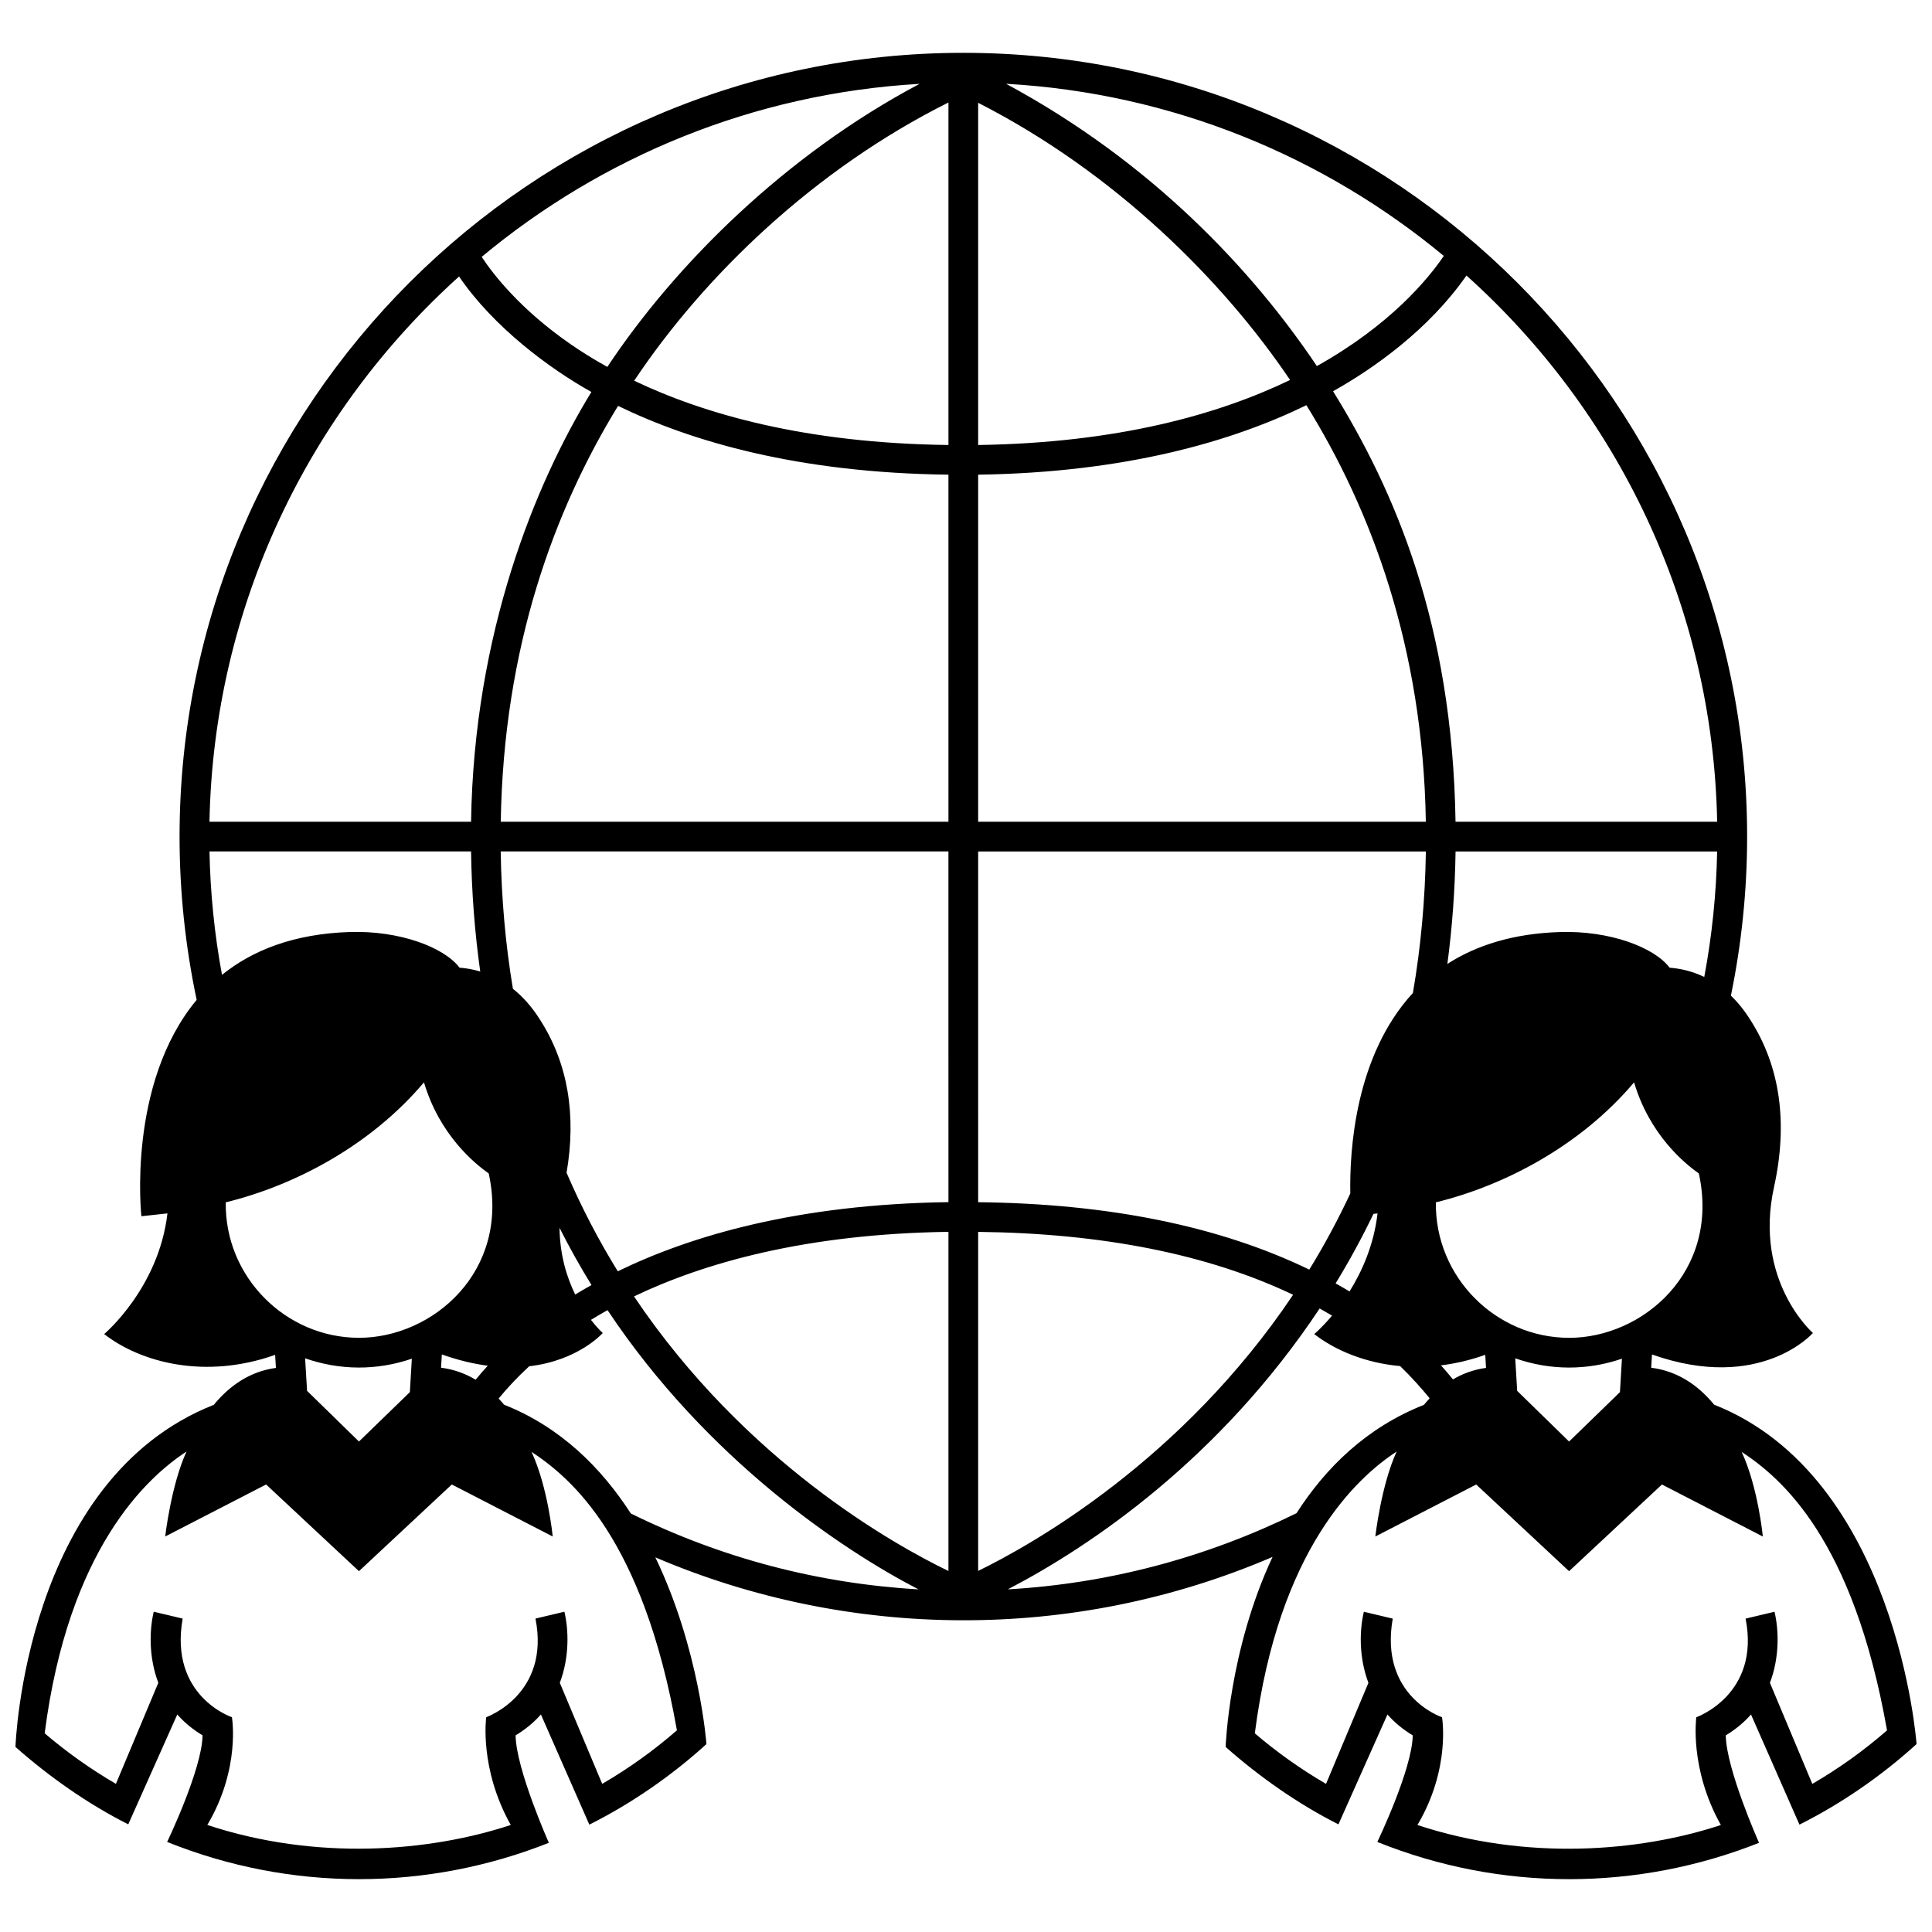 <?xml version="1.0" encoding="UTF-8"?>
<!-- Uploaded to: ICON Repo, www.svgrepo.com, Generator: ICON Repo Mixer Tools -->
<svg width="800px" height="800px" version="1.1" viewBox="144 144 512 512" xmlns="http://www.w3.org/2000/svg">
 <defs>
  <clipPath id="a">
   <path d="m148.09 158h503.81v485h-503.81z"/>
  </clipPath>
 </defs>
 <g clip-path="url(#a)">
  <path d="m608.03 598.35 12.844 29.195c11.109-5.566 21.805-12.957 31.035-21.352 0 0-5.106-70.75-53.645-89.941-4.102-4.988-9.547-8.898-16.68-9.789l0.207-3.516c28.793 10.184 42.648-5.691 42.648-5.691s-15.824-13.816-10.281-38.789c3.699-16.938 1.594-31.797-6.246-44.102-1.633-2.625-3.394-4.766-5.203-6.519 2.836-13.789 4.297-27.953 4.297-42.137 0-114.53-93.176-207.71-207.71-207.71-114.54 0-207.71 93.176-207.71 207.7 0 14.586 1.535 29.121 4.535 43.273-18.551 22.293-14.652 57.344-14.652 57.344l6.906-0.754c-2.309 19.844-16.773 31.977-16.773 31.977 9.707 7.551 26.777 12.086 45.312 5.512l0.207 3.461c-7.031 0.945-12.398 4.84-16.461 9.777-50.266 19.84-52.562 90.66-52.562 90.66 8.867 7.875 19.332 15.211 29.891 20.516l12.992-29.113c1.793 2.035 4.004 3.914 6.699 5.531-0.125 8.984-9.387 28.25-9.387 28.25 32.914 13.246 69.047 12.977 101.16 0.227 0 0-8.695-19.496-8.816-28.477 2.695-1.613 4.906-3.492 6.707-5.531l12.836 29.195c11.109-5.566 21.809-12.957 31.035-21.352 0 0-1.812-25.113-13.543-49.48 50.996 21.793 110.45 22.711 163.57-0.117-11.598 24.738-12.434 50.355-12.434 50.355 8.867 7.875 19.332 15.211 29.891 20.516l12.988-29.113c1.797 2.035 4.004 3.914 6.699 5.531-0.117 8.984-9.383 28.25-9.383 28.25 32.918 13.246 69.043 12.977 101.16 0.227 0 0-8.695-19.496-8.82-28.477 2.688-1.621 4.906-3.5 6.695-5.539zm-220.33-432.13c-35.621 18.863-64.785 47.953-82.75 75.016-3.664-2.031-6.918-4.07-9.773-6.047-13.145-9.105-20.324-18.273-23.527-23.113 31.859-26.52 72.074-43.332 116.05-45.855zm-122.05 51.051c9.25 13.562 24.152 24.5 35.07 30.605-14.879 24.297-31.125 63.895-31.883 113.89h-69.328c1.113-57.266 26.434-108.71 66.141-144.49zm-66.137 152.37h69.32c0.16 10.844 0.977 21.504 2.434 31.824-1.977-0.594-3.84-0.902-5.481-1.02-4.168-5.496-16.02-9.848-28.984-9.457-14.949 0.457-25.926 4.871-33.973 11.355-1.988-10.742-3.102-21.707-3.316-32.703zm4.312 92.988c18.594-4.543 38.602-15.281 52.531-31.797 4.125 13.961 13.512 21.598 17.156 24.129 5.703 26.016-14.879 43.57-34.355 43.57-19.48 0.004-35.621-16.176-35.332-35.902zm69.43 43.301c-1.195 1.305-2.254 2.539-3.211 3.707-2.691-1.613-5.727-2.746-9.164-3.18l0.211-3.516c4.406 1.562 8.457 2.504 12.164 2.988zm-20.117-1.863-0.523 8.863-13.488 13.09-13.754-13.43-0.516-8.625c9.227 3.234 19.051 3.266 28.281 0.102zm70.25 98.488c-6.152 5.352-12.777 10.102-19.801 14.184l-11.234-26.773c2.609-6.887 2.344-14.082 1.215-18.844l-7.664 1.82c3.977 20.133-13.055 26.133-13.055 26.133s-1.914 13.559 6.508 28.562c-21.715 7.164-51.586 9.516-80.414 0 8.887-15.004 6.516-28.562 6.516-28.562s-16.691-5.508-13.055-26.133l-7.664-1.82c-1.129 4.762-1.391 11.957 1.215 18.836l-11.238 26.777c-6.672-3.879-12.988-8.363-18.879-13.391 6.305-48.926 27.121-67.824 37.594-74.676-4.102 8.914-5.652 22.52-5.652 22.52l26.742-13.785 24.605 22.973 24.605-22.973 26.742 13.785s-1.27-13.121-5.621-22.434c10.484 6.918 29.547 22.941 38.535 73.801zm-12.215-57.469c-7.828-12.117-18.656-22.922-33.605-28.832-0.457-0.559-0.938-1.102-1.43-1.621 2.062-2.523 4.746-5.453 8.102-8.559 13.105-1.516 19.496-8.816 19.496-8.816s-1.355-1.188-3.129-3.481c1.402-0.855 2.848-1.723 4.394-2.578 26.465 39.75 62.469 63.691 82.406 74-26.664-1.547-52.25-8.293-76.234-20.113zm-18.895-75.703c2.648 5.266 5.457 10.258 8.469 15.168-1.559 0.871-2.973 1.699-4.309 2.516-2.203-4.488-4.074-10.418-4.16-17.684zm103.07 90.945c-14.227-6.867-53.816-28.867-83.332-72.766 18.5-8.855 45.395-16.566 83.332-17.113zm0-97.75c-39.887 0.559-68.195 8.863-87.629 18.328-4.949-8.016-9.527-16.711-13.574-26.113 2.648-15.422 0.316-29.02-6.953-40.43-2.246-3.613-4.734-6.309-7.266-8.324-1.961-11.707-3.043-23.922-3.234-36.398h118.65zm0-100.81h-118.64c0.73-46.34 14.223-82.707 31.086-110.2 19.445 9.445 47.785 17.758 87.551 18.223zm0-99.84c-37.883-0.457-64.809-8.211-83.285-17.035 18.652-27.973 47.969-56.109 83.285-73.727zm164.5 236.61c-19.477 0-35.613-16.176-35.328-35.906 18.594-4.543 38.602-15.281 52.527-31.797 4.133 13.961 13.512 21.598 17.16 24.129 5.711 26.016-14.875 43.574-34.359 43.574zm13.98 5.531-0.527 8.863-13.48 13.09-13.754-13.43-0.516-8.625c9.223 3.234 19.047 3.266 28.277 0.102zm-36.016 2.438c-3.273 0.441-6.184 1.527-8.766 3.047-1.004-1.25-2.062-2.488-3.176-3.719 3.805-0.473 7.734-1.367 11.734-2.793zm57.836-103.61c-3.332-1.598-6.539-2.246-9.176-2.445-4.16-5.496-16.02-9.848-28.98-9.457-12.586 0.383-22.355 3.582-29.922 8.453 1.289-9.703 2.016-19.672 2.168-29.805h69.324c-0.219 11.188-1.363 22.336-3.414 33.254zm3.418-41.125h-69.336c-0.805-52.539-16.203-87.844-32.457-114.09 10.766-6.031 25.355-16.312 35.355-30.668 39.871 35.793 65.316 87.348 66.438 144.76zm-72.445-149.95c-4.16 6.121-14.211 18.344-33.641 29.188-16.879-25.141-43.43-53.816-82.367-74.805 43.945 2.469 84.133 19.191 116.01 45.617zm-123.4-40.578c36.547 18.645 65.086 47.391 82.66 73.457-19.121 9.219-45.867 16.68-82.66 17.23zm0 98.551c39.344-0.574 67.531-8.926 86.984-18.414 17.129 27.605 30.91 64.078 31.656 110.39h-118.64zm0 99.855h118.65c-0.195 12.863-1.352 25.449-3.441 37.5-15.324 16.652-16.801 41.711-16.586 53.125-3.344 7.144-6.988 13.879-10.871 20.184-23.688-11.488-53.113-17.488-87.75-17.863zm105.84 95.918c-0.973 8.379-4.117 15.375-7.422 20.676-1.215-0.73-2.445-1.438-3.688-2.133 3.543-5.785 6.902-11.93 10.031-18.426zm-105.84 4.891c33.016 0.371 61 5.961 83.465 16.668-29.488 43.969-69.191 66.219-83.465 73.18zm7.859 94.738c22.344-11.621 56.289-34.77 82.641-74.438 1.109 0.621 2.203 1.25 3.285 1.891-2.672 3.184-4.715 4.898-4.715 4.898 5.551 4.312 13.504 7.644 22.758 8.48 3.008 2.91 5.727 5.965 7.828 8.539-0.523 0.559-1.031 1.137-1.527 1.734-15.242 6.012-26.066 16.715-33.762 28.711-23.996 11.797-49.855 18.66-76.508 20.184zm182.46 33.887s-1.914 13.559 6.508 28.562c-21.715 7.164-51.586 9.516-80.414 0 8.891-15.004 6.516-28.562 6.516-28.562s-16.691-5.508-13.059-26.133l-7.656-1.82c-1.133 4.762-1.391 11.957 1.211 18.836l-11.234 26.777c-6.672-3.879-12.988-8.363-18.871-13.391 6.293-48.93 27.109-67.828 37.586-74.68-4.102 8.914-5.652 22.52-5.652 22.52l26.738-13.785 24.609 22.973 24.609-22.973 26.742 13.785s-1.27-13.121-5.621-22.434c10.484 6.918 29.547 22.949 38.531 73.805-6.144 5.352-12.773 10.102-19.801 14.184l-11.234-26.773c2.609-6.887 2.348-14.082 1.215-18.844l-7.664 1.82c3.969 20.133-13.059 26.133-13.059 26.133z"/>
 </g>
</svg>